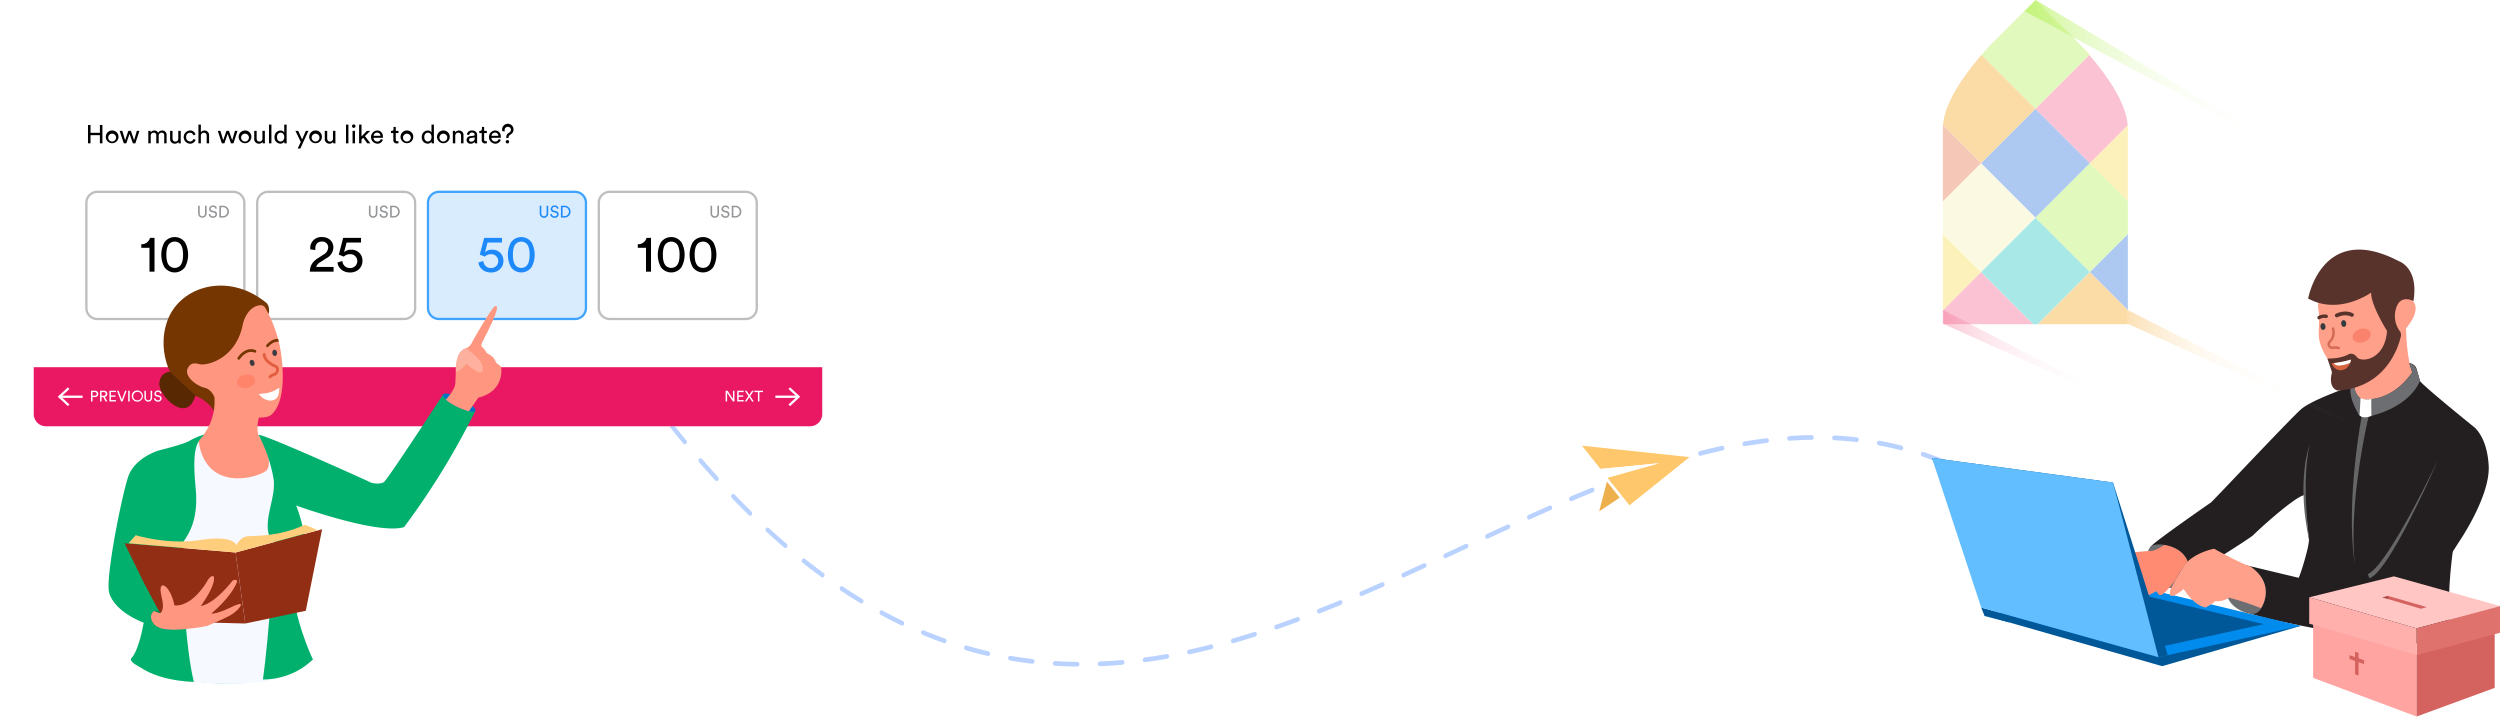 <svg xmlns="http://www.w3.org/2000/svg" width="1223.018" height="350.528" viewBox="0 0 1223.018 350.528" aria-hidden="true"><defs><linearGradient id="introduction-desktop_svg__b" y1=".5" x2="1" y2=".5" gradientUnits="objectBoundingBox"><stop offset="0" stop-color="#f1628b"/><stop offset=".15" stop-color="#f487a6" stop-opacity=".765"/><stop offset=".314" stop-color="#f7abc1" stop-opacity=".533"/><stop offset=".475" stop-color="#fac9d7" stop-opacity=".341"/><stop offset=".628" stop-color="#fce0e8" stop-opacity=".192"/><stop offset=".77" stop-color="#fdf1f4" stop-opacity=".086"/><stop offset=".898" stop-color="#fefbfc" stop-opacity=".024"/><stop offset="1" stop-color="#fff" stop-opacity="0"/></linearGradient><linearGradient id="introduction-desktop_svg__c" y1=".5" x2="1" y2=".5" gradientUnits="objectBoundingBox"><stop offset="0" stop-color="#f5a21a"/><stop offset=".053" stop-color="#f6ad36" stop-opacity=".875"/><stop offset=".149" stop-color="#f8c065" stop-opacity=".671"/><stop offset=".25" stop-color="#fad18e" stop-opacity=".49"/><stop offset=".353" stop-color="#fbdfb1" stop-opacity=".341"/><stop offset=".461" stop-color="#fceacd" stop-opacity=".216"/><stop offset=".574" stop-color="#fdf3e3" stop-opacity=".122"/><stop offset=".694" stop-color="#fefaf2" stop-opacity=".051"/><stop offset=".827" stop-color="#fefdfc" stop-opacity=".012"/><stop offset=".997" stop-color="#fff" stop-opacity="0"/></linearGradient><linearGradient id="introduction-desktop_svg__d" y1=".5" x2="1" y2=".5" gradientUnits="objectBoundingBox"><stop offset="0" stop-color="#b2f052"/><stop offset=".083" stop-color="#bbf167" stop-opacity=".875"/><stop offset=".273" stop-color="#cff595" stop-opacity=".612"/><stop offset=".454" stop-color="#e0f9ba" stop-opacity=".392"/><stop offset=".622" stop-color="#edfbd8" stop-opacity=".224"/><stop offset=".774" stop-color="#f7fded" stop-opacity=".102"/><stop offset=".905" stop-color="#fcfefa" stop-opacity=".027"/><stop offset="1" stop-color="#fff" stop-opacity="0"/></linearGradient><filter id="introduction-desktop_svg__a" x="0" y="22.094" width="418.748" height="202.943" filterUnits="userSpaceOnUse"><feOffset/><feGaussianBlur stdDeviation="5.5" result="blur"/><feFlood flood-opacity=".11"/><feComposite operator="in" in2="blur"/><feComposite in="SourceGraphic"/></filter></defs><g data-name="Group 4170"><g data-name="Group 3748"><g data-name="Group 3745"><path data-name="Path 7776" d="M289.4,206.348a1.126,1.126,0,0,1-.877-.418q-1.935-2.4-3.874-4.842a1.125,1.125,0,1,1,1.763-1.4q1.933,2.435,3.863,4.824a1.126,1.126,0,0,1-.875,1.834Z" transform="translate(-124.477 -392.304) translate(424.748 564.5) translate(-284.403 -199.262)" fill="#bad2ff"/></g><g data-name="Group 3746"><path data-name="Path 7777" d="M509.907,351.554H509.9c-3.695-.035-7.412-.166-11.05-.393a1.106,1.106,0,0,1-.944-1.216,1.079,1.079,0,0,1,1.051-1.091c3.608.225,7.3.356,10.958.39a1.167,1.167,0,0,1-.008,2.309Zm11.012-.18a1.078,1.078,0,0,1-1-1.112,1.1,1.1,0,0,1,.963-1.2c3.607-.149,7.29-.391,10.945-.72a1.061,1.061,0,0,1,1.074,1.062,1.116,1.116,0,0,1-.919,1.241c-3.683.33-7.394.575-11.029.724Zm-32.994-1.2c-.033,0-.067,0-.1-.006-3.677-.434-7.366-.972-10.964-1.6a1.141,1.141,0,0,1-.838-1.314,1.04,1.04,0,0,1,1.137-.97c3.567.623,7.224,1.158,10.869,1.587a1.125,1.125,0,0,1,.892,1.267A1.065,1.065,0,0,1,487.925,350.178Zm54.928-.757a1.062,1.062,0,0,1-.991-1.021,1.128,1.128,0,0,1,.875-1.28c3.566-.481,7.219-1.054,10.859-1.7a1.03,1.03,0,0,1,1.139.965,1.144,1.144,0,0,1-.836,1.317c-3.663.65-7.34,1.226-10.928,1.711A.812.812,0,0,1,542.853,349.42Zm-76.68-3.047a.844.844,0,0,1-.2-.022c-3.593-.839-7.218-1.794-10.775-2.839a1.178,1.178,0,0,1-.722-1.4,1,1,0,0,1,1.214-.836c3.525,1.036,7.118,1.982,10.679,2.813a1.161,1.161,0,0,1,.782,1.361A1.046,1.046,0,0,1,466.173,346.374Zm98.405-.8a1.051,1.051,0,0,1-.981-.941,1.154,1.154,0,0,1,.8-1.347c3.515-.764,7.127-1.617,10.735-2.535a1.011,1.011,0,0,1,1.19.88,1.165,1.165,0,0,1-.761,1.375c-3.627.922-7.259,1.78-10.795,2.548A.858.858,0,0,1,564.578,345.572Zm21.461-5.445a1.038,1.038,0,0,1-.969-.875,1.177,1.177,0,0,1,.727-1.4c3.475-1,7.042-2.085,10.6-3.222a.993.993,0,0,1,1.229.806,1.184,1.184,0,0,1-.7,1.42c-3.576,1.141-7.159,2.23-10.649,3.237A.938.938,0,0,1,586.04,340.128Zm-141.189-.014a.873.873,0,0,1-.294-.05c-3.5-1.243-7.027-2.6-10.482-4.045a1.213,1.213,0,0,1-.6-1.479.966.966,0,0,1,1.279-.693c3.425,1.428,6.921,2.778,10.39,4.008a1.2,1.2,0,0,1,.662,1.443A1.029,1.029,0,0,1,444.85,340.114Zm162.373-6.735a1.029,1.029,0,0,1-.956-.822,1.193,1.193,0,0,1,.669-1.439c3.438-1.195,6.963-2.463,10.474-3.772a.983.983,0,0,1,1.258.745,1.2,1.2,0,0,1-.644,1.454c-3.525,1.313-7.062,2.586-10.513,3.786A.9.9,0,0,1,607.223,333.379Zm-183.067-1.891a.9.9,0,0,1-.383-.088c-3.365-1.616-6.764-3.354-10.1-5.166a1.236,1.236,0,0,1-.479-1.535.945.945,0,0,1,1.328-.554c3.312,1.8,6.683,3.521,10.021,5.122a1.227,1.227,0,0,1,.539,1.51A1.009,1.009,0,0,1,424.156,331.488Zm204-5.889a1.02,1.02,0,0,1-.945-.782,1.2,1.2,0,0,1,.622-1.465c3.354-1.323,6.843-2.732,10.368-4.19a.967.967,0,0,1,1.276.7,1.209,1.209,0,0,1-.6,1.475c-3.534,1.46-7.032,2.875-10.4,4.2A.86.86,0,0,1,628.151,325.6ZM404.24,320.685a.9.9,0,0,1-.463-.132c-3.215-1.949-6.47-4.023-9.671-6.165a1.257,1.257,0,0,1-.365-1.577.929.929,0,0,1,1.365-.42c3.177,2.125,6.407,4.183,9.6,6.118a1.247,1.247,0,0,1,.421,1.559A.987.987,0,0,1,404.24,320.685Zm244.629-3.641a1.016,1.016,0,0,1-.936-.752,1.214,1.214,0,0,1,.588-1.485q5.15-2.215,10.288-4.49a.964.964,0,0,1,1.29.665,1.215,1.215,0,0,1-.576,1.49q-5.145,2.279-10.305,4.5A.87.87,0,0,1,648.869,317.044Zm-263.674-9.09a.9.9,0,0,1-.533-.179c-3.073-2.249-6.174-4.613-9.214-7.029a1.271,1.271,0,0,1-.258-1.606.917.917,0,0,1,1.388-.3c3.021,2.4,6.1,4.748,9.153,6.981a1.266,1.266,0,0,1,.31,1.593A.973.973,0,0,1,385.195,307.953Zm284.239-.006a1.009,1.009,0,0,1-.929-.733,1.215,1.215,0,0,1,.564-1.5q5.129-2.324,10.241-4.678a.958.958,0,0,1,1.3.644,1.22,1.22,0,0,1-.558,1.5q-5.12,2.355-10.25,4.683A.889.889,0,0,1,669.433,307.948Zm339.022-2.2a.919.919,0,0,1-.669-.3c-2.723-2.848-5.506-5.647-8.273-8.323a1.281,1.281,0,0,1-.125-1.625.908.908,0,0,1,1.407-.144c2.787,2.693,5.589,5.513,8.329,8.382a1.282,1.282,0,0,1,.071,1.63A.939.939,0,0,1,1008.455,305.749Zm-318.542-7.217a1.011,1.011,0,0,1-.927-.724,1.222,1.222,0,0,1,.554-1.5l10.23-4.759a.962.962,0,0,1,1.3.641,1.221,1.221,0,0,1-.554,1.5l-10.23,4.759A.9.9,0,0,1,689.913,298.533Zm-322.858-4.969a.908.908,0,0,1-.594-.226c-2.919-2.5-5.865-5.111-8.758-7.763a1.278,1.278,0,0,1-.162-1.621.91.91,0,0,1,1.4-.187c2.876,2.636,5.8,5.231,8.706,7.714a1.276,1.276,0,0,1,.208,1.615A.956.956,0,0,1,367.054,293.564Zm624.512-4.121a.909.909,0,0,1-.606-.238c-2.92-2.588-5.9-5.106-8.844-7.483a1.273,1.273,0,0,1-.248-1.607.917.917,0,0,1,1.391-.286c2.973,2.4,5.972,4.934,8.916,7.545a1.276,1.276,0,0,1,.184,1.617A.954.954,0,0,1,991.566,289.442Zm-281.186-.427a1.01,1.01,0,0,1-.926-.725,1.22,1.22,0,0,1,.554-1.5q5.133-2.381,10.257-4.731a.961.961,0,0,1,1.3.649,1.22,1.22,0,0,1-.561,1.5q-5.12,2.343-10.248,4.726A.9.9,0,0,1,710.38,289.015Zm20.5-9.386a1.013,1.013,0,0,1-.931-.735,1.218,1.218,0,0,1,.569-1.5q5.147-2.317,10.285-4.572a.968.968,0,0,1,1.288.671,1.215,1.215,0,0,1-.58,1.489q-5.129,2.246-10.269,4.564A.889.889,0,0,1,730.88,279.629Zm-381.07-1.865a.912.912,0,0,1-.644-.274c-2.778-2.713-5.576-5.532-8.32-8.377a1.285,1.285,0,0,1-.076-1.63.906.906,0,0,1,1.41-.088c2.729,2.828,5.513,5.633,8.276,8.332a1.283,1.283,0,0,1,.118,1.627A.945.945,0,0,1,349.81,277.765Zm623.7-2.861a.893.893,0,0,1-.529-.177c-3.107-2.254-6.277-4.424-9.424-6.452a1.254,1.254,0,0,1-.385-1.57.93.93,0,0,1,1.359-.446c3.175,2.046,6.377,4.238,9.511,6.513a1.263,1.263,0,0,1,.316,1.591A.974.974,0,0,1,973.514,274.9Zm-222.039-4.291a1.015,1.015,0,0,1-.937-.757,1.21,1.21,0,0,1,.593-1.48c3.54-1.5,7.032-2.947,10.377-4.3a.969.969,0,0,1,1.273.708,1.207,1.207,0,0,1-.611,1.471c-3.337,1.352-6.819,2.8-10.351,4.292A.887.887,0,0,1,751.475,270.612Zm202.818-8.083a.881.881,0,0,1-.437-.117c-3.288-1.855-6.641-3.614-9.97-5.228a1.222,1.222,0,0,1-.534-1.51.952.952,0,0,1,1.306-.618c3.364,1.63,6.752,3.407,10.073,5.281a1.242,1.242,0,0,1,.46,1.544A1,1,0,0,1,954.293,262.53Zm-182.033-.322a1.023,1.023,0,0,1-.949-.791,1.2,1.2,0,0,1,.634-1.459c3.551-1.36,7.084-2.67,10.5-3.892a.982.982,0,0,1,1.25.761,1.2,1.2,0,0,1-.658,1.444c-3.406,1.219-6.927,2.523-10.465,3.878A.887.887,0,0,1,772.259,262.208Zm-438.835-1.421a.926.926,0,0,1-.687-.317c-2.626-2.875-5.286-5.866-7.907-8.89a1.286,1.286,0,0,1,0-1.632.905.905,0,0,1,1.412,0c2.609,3.01,5.257,5.988,7.87,8.849a1.284,1.284,0,0,1,.038,1.631A.938.938,0,0,1,333.425,260.787ZM793.3,254.7a1.032,1.032,0,0,1-.961-.838,1.188,1.188,0,0,1,.688-1.427c3.588-1.178,7.171-2.3,10.652-3.324a1,1,0,0,1,1.216.832,1.181,1.181,0,0,1-.721,1.405c-3.463,1.023-7.03,2.135-10.6,3.308A.879.879,0,0,1,793.3,254.7ZM934,252.7a.874.874,0,0,1-.332-.066c-3.432-1.395-6.941-2.685-10.428-3.834a1.19,1.19,0,0,1-.687-1.428.984.984,0,0,1,1.236-.793c3.525,1.163,7.073,2.467,10.543,3.877a1.209,1.209,0,0,1,.611,1.473A1.021,1.021,0,0,1,934,252.7Zm-119.377-4.283a1.044,1.044,0,0,1-.974-.9,1.166,1.166,0,0,1,.757-1.377c3.646-.941,7.284-1.806,10.812-2.571a1.012,1.012,0,0,1,1.166.92,1.153,1.153,0,0,1-.8,1.347c-3.506.762-7.122,1.622-10.746,2.556A.836.836,0,0,1,814.626,248.421Zm98.224-2.691a.878.878,0,0,1-.217-.028c-3.538-.9-7.156-1.7-10.753-2.357a1.143,1.143,0,0,1-.829-1.321,1.022,1.022,0,0,1,1.144-.958c3.635.667,7.292,1.469,10.869,2.382a1.166,1.166,0,0,1,.76,1.376A1.043,1.043,0,0,1,912.849,245.73Zm-76.593-1.987a1.058,1.058,0,0,1-.987-.985,1.141,1.141,0,0,1,.84-1.312c3.675-.632,7.361-1.176,10.954-1.617a1.042,1.042,0,0,1,1.1,1.026,1.125,1.125,0,0,1-.888,1.27c-3.566.438-7.224.978-10.871,1.6A.913.913,0,0,1,836.256,243.743Zm-518.413-.92a.931.931,0,0,1-.722-.358c-2.5-3.019-5.027-6.155-7.524-9.318a1.285,1.285,0,0,1,.065-1.631.907.907,0,0,1,1.411.076c2.487,3.149,5.007,6.272,7.492,9.28a1.285,1.285,0,0,1-.033,1.632A.929.929,0,0,1,317.843,242.823Zm573.288-1.088a.943.943,0,0,1-.1-.006c-3.582-.412-7.256-.713-10.918-.9a1.1,1.1,0,0,1-.955-1.2,1.076,1.076,0,0,1,1.041-1.1c3.7.186,7.411.49,11.029.906a1.122,1.122,0,0,1,.9,1.262A1.068,1.068,0,0,1,891.13,241.735Zm-32.98-.66a1.073,1.073,0,0,1-1-1.085,1.109,1.109,0,0,1,.937-1.221c3.694-.255,7.411-.406,11.048-.45h.011a1.167,1.167,0,0,1,.01,2.309c-3.606.043-7.289.194-10.951.446ZM303.006,224.036a.946.946,0,0,1-.753-.395c-2.382-3.151-4.8-6.406-7.172-9.679a1.281,1.281,0,0,1,.123-1.626.909.909,0,0,1,1.407.142c2.367,3.259,4.773,6.5,7.146,9.642a1.285,1.285,0,0,1-.095,1.63A.92.92,0,0,1,303.006,224.036Z" transform="translate(-124.477 -392.304) translate(424.748 564.5) translate(11.756 14.412) translate(-294.847 -212.066)" fill="#bad2ff"/></g><g data-name="Group 3747"><path data-name="Path 7778" d="M1022.019,305.551a1.124,1.124,0,0,1-.8-.333q-2.19-2.21-4.383-4.346a1.125,1.125,0,1,1,1.571-1.611q2.2,2.148,4.41,4.371a1.127,1.127,0,0,1-.8,1.919Z" transform="translate(-124.477 -392.304) translate(424.748 564.5) translate(733.37 114.921) translate(-1016.497 -298.941)" fill="#bad2ff"/></g><g data-name="Group 3924"><path data-name="Path 7897" d="M0,8.232l11.7,8.639,27-10.159-22.617,13.4,13.91,10.271L52.246,0Z" fill="#ffc76b" transform="translate(-124.477 -392.304) translate(424.748 564.5) matrix(0.966, 0.259, -0.259, 0.966, 475.767, 37.891)"/><path data-name="Path 7898" d="M.115,15.087,8.06,6,0,0Z" transform="translate(-124.477 -392.304) translate(424.748 564.5) matrix(0.966, 0.259, -0.259, 0.966, 475.767, 37.891) translate(16.335 22.018)" fill="#edb04c"/><path data-name="Path 7899" d="M0,10.159l2.18,1.609,2.2,1.627L27,0Z" transform="translate(-124.477 -392.304) translate(424.748 564.5) matrix(0.966, 0.259, -0.259, 0.966, 475.767, 37.891) translate(11.7 6.712)" fill="#fff"/></g></g><g data-name="Group 3860"><g data-name="Group 3788"><g data-name="Group 3787"><g transform="translate(-124.477 -392.304) translate(140.977 430.897) matrix(1, 0, 0, 1, -16.5, -38.59)" filter="url(#introduction-desktop_svg__a)" data-name="Group 3786"><rect data-name="Rectangle 1874" width="385.747" height="169.942" rx="6.357" transform="translate(16.5 38.59)" fill="#fff"/></g></g></g><g data-name="Group 3789" transform="translate(-124.477 -392.304) translate(140.977 430.897) translate(192.311 54.698)"><rect data-name="Rectangle 1875" width="77.275" height="62.197" rx="4.755" transform="translate(0.563 0.562)" fill="#d8ecfe"/><path data-name="Path 7804" d="M275.636,190.936h-66.57a5.922,5.922,0,0,1-5.915-5.915V133.529a5.922,5.922,0,0,1,5.915-5.915h66.57a5.921,5.921,0,0,1,5.915,5.915v51.492A5.921,5.921,0,0,1,275.636,190.936Zm-66.57-62.2a4.8,4.8,0,0,0-4.79,4.79v51.492a4.8,4.8,0,0,0,4.79,4.79h66.57a4.8,4.8,0,0,0,4.79-4.79V133.529a4.8,4.8,0,0,0-4.79-4.79Z" transform="translate(-203.15 -127.614)" fill="#40a4fe"/></g><g data-name="Group 3790"><path data-name="Rectangle 1876" d="M0,0H385.747a0,0,0,0,1,0,0V22.9a6,6,0,0,1-6,6H6a6,6,0,0,1-6-6V0A0,0,0,0,1,0,0Z" fill="#ea1763" transform="translate(-124.477 -392.304) translate(140.977 430.897) translate(0 141.043)"/></g><g data-name="Group 3794"><g data-name="Group 3791"><path data-name="Path 7805" d="M127.17,190.936H60.6a5.921,5.921,0,0,1-5.914-5.915V133.529a5.921,5.921,0,0,1,5.914-5.915h66.57a5.921,5.921,0,0,1,5.915,5.915v51.492A5.921,5.921,0,0,1,127.17,190.936ZM60.6,128.74a4.794,4.794,0,0,0-4.788,4.79v51.492a4.794,4.794,0,0,0,4.788,4.79h66.57a4.8,4.8,0,0,0,4.79-4.79V133.529a4.8,4.8,0,0,0-4.79-4.79Z" transform="translate(-124.477 -392.304) translate(140.977 430.897) translate(25.196 54.698) translate(-54.686 -127.614)" fill="#bcbec0"/></g><g data-name="Group 3792" fill="#939598"><path data-name="Path 7806" d="M103.744,137.951v-3.81h.791v3.785a1.288,1.288,0,1,0,2.57,0v-3.785h.8v3.81a2.08,2.08,0,1,1-4.16,0Z" transform="translate(-124.477 -392.304) translate(140.977 430.897) translate(25.196 54.698) translate(55.221 7.224) translate(-103.744 -134.018)"/><path data-name="Path 7807" d="M111.688,135.722a1.173,1.173,0,0,0-1.224-.987,1.023,1.023,0,0,0-1.118.962.838.838,0,0,0,.743.84l.864.188a1.668,1.668,0,0,1,1.5,1.623,1.825,1.825,0,0,1-2,1.714,2.007,2.007,0,0,1-2.162-1.722l.767-.244a1.316,1.316,0,0,0,1.388,1.24c.8,0,1.191-.416,1.191-.923a.943.943,0,0,0-.864-.9l-.825-.179a1.6,1.6,0,0,1-1.412-1.583,1.844,1.844,0,0,1,1.91-1.722,1.822,1.822,0,0,1,1.957,1.436Z" transform="translate(-124.477 -392.304) translate(140.977 430.897) translate(25.196 54.698) translate(55.221 7.224) translate(-103.172 -134.032)"/><path data-name="Path 7808" d="M112.967,139.926v-5.785h2.024a2.9,2.9,0,0,1-.017,5.785Zm1.983-.71a2.2,2.2,0,0,0,.016-4.365h-1.2v4.365Z" transform="translate(-124.477 -392.304) translate(140.977 430.897) translate(25.196 54.698) translate(55.221 7.224) translate(-102.585 -134.018)"/></g><g data-name="Group 3793"><path data-name="Path 7809" d="M83.059,164.651V152.979H79.05v-1.763a4.131,4.131,0,0,0,4.265-3.116h2.2v16.55Z" transform="translate(-124.477 -392.304) translate(140.977 430.897) translate(25.196 54.698) translate(27.425 22.678) translate(-79.05 -147.718)"/><path data-name="Path 7810" d="M89.222,150.417a6.19,6.19,0,0,1,10.164,0,12.9,12.9,0,0,1,0,12,6.19,6.19,0,0,1-10.164,0,12.9,12.9,0,0,1,0-12Zm2.452,11.365a3.765,3.765,0,0,0,5.261,0c1-1.048,1.457-2.835,1.457-5.364s-.46-4.317-1.457-5.364a3.762,3.762,0,0,0-5.261,0c-1,1.047-1.455,2.835-1.455,5.364S90.678,160.735,91.674,161.783Z" transform="translate(-124.477 -392.304) translate(140.977 430.897) translate(25.196 54.698) translate(27.425 22.678) translate(-77.958 -147.761)"/></g></g><g data-name="Group 3798"><g data-name="Group 3795"><path data-name="Path 7811" d="M201.4,190.936H134.833a5.921,5.921,0,0,1-5.915-5.915V133.529a5.921,5.921,0,0,1,5.915-5.915H201.4a5.922,5.922,0,0,1,5.916,5.915v51.492A5.922,5.922,0,0,1,201.4,190.936Zm-66.569-62.2a4.8,4.8,0,0,0-4.79,4.79v51.492a4.8,4.8,0,0,0,4.79,4.79H201.4a4.8,4.8,0,0,0,4.791-4.79V133.529a4.8,4.8,0,0,0-4.791-4.79Z" transform="translate(-124.477 -392.304) translate(140.977 430.897) translate(108.754 54.698) translate(-128.918 -127.614)" fill="#bcbec0"/></g><g data-name="Group 3796" fill="#939598"><path data-name="Path 7812" d="M177.976,137.951v-3.81h.791v3.785a1.288,1.288,0,1,0,2.57,0v-3.785h.8v3.81a2.081,2.081,0,1,1-4.161,0Z" transform="translate(-124.477 -392.304) translate(140.977 430.897) translate(108.754 54.698) translate(55.221 7.224) translate(-177.976 -134.018)"/><path data-name="Path 7813" d="M185.921,135.722a1.174,1.174,0,0,0-1.224-.987,1.024,1.024,0,0,0-1.119.962.838.838,0,0,0,.743.84l.864.188a1.669,1.669,0,0,1,1.5,1.623,1.825,1.825,0,0,1-2,1.714,2.009,2.009,0,0,1-2.162-1.722l.768-.244a1.315,1.315,0,0,0,1.387,1.24c.8,0,1.191-.416,1.191-.923a.943.943,0,0,0-.864-.9l-.824-.179a1.6,1.6,0,0,1-1.412-1.583,1.843,1.843,0,0,1,1.909-1.722,1.822,1.822,0,0,1,1.957,1.436Z" transform="translate(-124.477 -392.304) translate(140.977 430.897) translate(108.754 54.698) translate(55.221 7.224) translate(-177.404 -134.032)"/><path data-name="Path 7814" d="M187.2,139.926v-5.785h2.023a2.9,2.9,0,0,1-.016,5.785Zm1.982-.71a2.2,2.2,0,0,0,.017-4.365H188v4.365Z" transform="translate(-124.477 -392.304) translate(140.977 430.897) translate(108.754 54.698) translate(55.221 7.224) translate(-176.817 -134.018)"/></g><g data-name="Group 3797"><path data-name="Path 7815" d="M152.522,153.789a6.193,6.193,0,0,1-.025-.664,5.345,5.345,0,0,1,5.722-5.364c3.549,0,5.592,2.324,5.592,5.082a6.026,6.026,0,0,1-3.116,5.108l-3.27,2.095a4.061,4.061,0,0,0-2.017,2.323h8.505v2.324h-11.6c.052-2.707,1.124-4.776,3.934-6.589l2.759-1.787a4.138,4.138,0,0,0,2.273-3.448,2.858,2.858,0,0,0-3.116-2.912c-2.171,0-3.192,1.507-3.192,3.4,0,.23.025.485.051.741Z" transform="translate(-124.477 -392.304) translate(140.977 430.897) translate(108.754 54.698) translate(26.338 22.678) translate(-152.317 -147.761)"/><path data-name="Path 7816" d="M166.722,159.441a3.576,3.576,0,0,0,3.73,3.423,3.389,3.389,0,1,0-.027-6.768,4.239,4.239,0,0,0-3.013,1.2c-.868-.332-1.609-.664-2.452-.971l2.145-8.224h8.735v2.3h-7.075l-1.226,4.751a4.638,4.638,0,0,1,3.371-1.227,5.247,5.247,0,0,1,5.618,5.492c0,3.116-2.4,5.644-6.077,5.644-3.525,0-5.9-2.3-6.131-4.9Z" transform="translate(-124.477 -392.304) translate(140.977 430.897) translate(108.754 54.698) translate(26.338 22.678) translate(-150.809 -147.718)"/></g></g><g data-name="Group 3799" fill="#1e89fa"><path data-name="Path 7817" d="M252.208,137.951v-3.81H253v3.785a1.288,1.288,0,1,0,2.57,0v-3.785h.8v3.81a2.081,2.081,0,1,1-4.161,0Z" transform="translate(-124.477 -392.304) translate(140.977 430.897) translate(247.532 61.922) translate(-252.208 -134.018)"/><path data-name="Path 7818" d="M260.153,135.722a1.173,1.173,0,0,0-1.224-.987,1.023,1.023,0,0,0-1.118.962.837.837,0,0,0,.743.84l.864.188a1.668,1.668,0,0,1,1.5,1.623,1.825,1.825,0,0,1-2,1.714,2.007,2.007,0,0,1-2.162-1.722l.767-.244a1.315,1.315,0,0,0,1.387,1.24c.8,0,1.191-.416,1.191-.923a.942.942,0,0,0-.864-.9l-.824-.179A1.6,1.6,0,0,1,257,135.754a1.844,1.844,0,0,1,1.909-1.722,1.823,1.823,0,0,1,1.959,1.436Z" transform="translate(-124.477 -392.304) translate(140.977 430.897) translate(247.532 61.922) translate(-251.636 -134.032)"/><path data-name="Path 7819" d="M261.432,139.926v-5.785h2.023a2.9,2.9,0,0,1-.016,5.785Zm1.982-.71a2.2,2.2,0,0,0,.017-4.365h-1.2v4.365Z" transform="translate(-124.477 -392.304) translate(140.977 430.897) translate(247.532 61.922) translate(-251.049 -134.018)"/></g><g data-name="Group 3800" fill="#1e89fa"><path data-name="Path 7820" d="M227.987,159.441a3.572,3.572,0,0,0,3.728,3.423,3.389,3.389,0,1,0-.025-6.768,4.242,4.242,0,0,0-3.014,1.2c-.868-.332-1.609-.664-2.452-.971l2.147-8.224H237.1v2.3H230.03l-1.227,4.751a4.64,4.64,0,0,1,3.371-1.227,5.249,5.249,0,0,1,5.62,5.492c0,3.116-2.4,5.644-6.079,5.644-3.524,0-5.9-2.3-6.129-4.9Z" transform="translate(-124.477 -392.304) translate(140.977 430.897) translate(217.565 77.376) translate(-225.586 -147.718)"/><path data-name="Path 7821" d="M239.843,150.417a6.19,6.19,0,0,1,10.164,0,12.908,12.908,0,0,1,0,12,6.19,6.19,0,0,1-10.164,0,12.891,12.891,0,0,1,0-12Zm2.45,11.365a3.765,3.765,0,0,0,5.261,0c1-1.048,1.457-2.835,1.457-5.364s-.46-4.317-1.457-5.364a3.762,3.762,0,0,0-5.261,0c-1,1.047-1.455,2.835-1.455,5.364S241.3,160.735,242.294,161.783Z" transform="translate(-124.477 -392.304) translate(140.977 430.897) translate(217.565 77.376) translate(-223.981 -147.761)"/></g><g data-name="Group 3804"><g data-name="Group 3801"><path data-name="Path 7822" d="M349.867,190.936H283.3a5.921,5.921,0,0,1-5.915-5.915V133.529a5.921,5.921,0,0,1,5.915-5.915h66.569a5.922,5.922,0,0,1,5.916,5.915v51.492A5.922,5.922,0,0,1,349.867,190.936ZM283.3,128.74a4.8,4.8,0,0,0-4.79,4.79v51.492a4.8,4.8,0,0,0,4.79,4.79h66.569a4.8,4.8,0,0,0,4.791-4.79V133.529a4.8,4.8,0,0,0-4.791-4.79Z" transform="translate(-124.477 -392.304) translate(140.977 430.897) translate(275.869 54.698) translate(-277.383 -127.614)" fill="#bcbec0"/></g><g data-name="Group 3802" fill="#939598"><path data-name="Path 7823" d="M326.441,137.951v-3.81h.791v3.785a1.288,1.288,0,1,0,2.57,0v-3.785h.8v3.81a2.081,2.081,0,1,1-4.161,0Z" transform="translate(-124.477 -392.304) translate(140.977 430.897) translate(275.869 54.698) translate(55.221 7.224) translate(-326.441 -134.018)"/><path data-name="Path 7824" d="M334.385,135.722a1.173,1.173,0,0,0-1.224-.987,1.023,1.023,0,0,0-1.118.962.838.838,0,0,0,.743.84l.864.188a1.668,1.668,0,0,1,1.5,1.623,1.825,1.825,0,0,1-2,1.714,2.007,2.007,0,0,1-2.162-1.722l.767-.244a1.316,1.316,0,0,0,1.388,1.24c.8,0,1.191-.416,1.191-.923a.943.943,0,0,0-.864-.9l-.825-.179a1.6,1.6,0,0,1-1.412-1.583,1.844,1.844,0,0,1,1.91-1.722,1.822,1.822,0,0,1,1.957,1.436Z" transform="translate(-124.477 -392.304) translate(140.977 430.897) translate(275.869 54.698) translate(55.221 7.224) translate(-325.869 -134.032)"/><path data-name="Path 7825" d="M335.665,139.926v-5.785h2.023a2.9,2.9,0,0,1-.016,5.785Zm1.982-.71a2.2,2.2,0,0,0,.016-4.365h-1.2v4.365Z" transform="translate(-124.477 -392.304) translate(140.977 430.897) translate(275.869 54.698) translate(55.221 7.224) translate(-325.282 -134.018)"/></g><g data-name="Group 3803"><path data-name="Path 7826" d="M298.846,164.651V152.979h-4.009v-1.763A4.131,4.131,0,0,0,299.1,148.1h2.2v16.55Z" transform="translate(-124.477 -392.304) translate(140.977 430.897) translate(275.869 54.698) translate(19.647 22.678) translate(-294.837 -147.718)"/><path data-name="Path 7827" d="M305.009,150.417a6.19,6.19,0,0,1,10.164,0,12.9,12.9,0,0,1,0,12,6.19,6.19,0,0,1-10.164,0,12.891,12.891,0,0,1,0-12Zm2.452,11.365a3.765,3.765,0,0,0,5.261,0c1-1.048,1.455-2.835,1.455-5.364s-.459-4.317-1.455-5.364a3.762,3.762,0,0,0-5.261,0c-1,1.047-1.455,2.835-1.455,5.364S306.465,160.735,307.461,161.783Z" transform="translate(-124.477 -392.304) translate(140.977 430.897) translate(275.869 54.698) translate(19.647 22.678) translate(-293.745 -147.761)"/><path data-name="Path 7828" d="M318.829,150.417a6.19,6.19,0,0,1,10.164,0,12.9,12.9,0,0,1,0,12,6.19,6.19,0,0,1-10.164,0,12.9,12.9,0,0,1,0-12Zm2.452,11.365a3.765,3.765,0,0,0,5.261,0c1-1.048,1.457-2.835,1.457-5.364s-.461-4.317-1.457-5.364a3.762,3.762,0,0,0-5.261,0c-1,1.047-1.455,2.835-1.455,5.364S320.285,160.735,321.281,161.783Z" transform="translate(-124.477 -392.304) translate(140.977 430.897) translate(275.869 54.698) translate(19.647 22.678) translate(-292.009 -147.761)"/></g></g><g data-name="Group 3833"><g data-name="Group 3805"><path data-name="Path 7829" d="M61.707,108.022v-3.988H57.124v3.988h-1.24V99.046h1.24v3.836h4.582V99.046h1.24v8.976Z" transform="translate(-124.477 -392.304) translate(140.977 430.897) translate(26.545 22.263) translate(0 0.278) translate(-55.884 -99.046)"/></g><g data-name="Group 3806"><path data-name="Path 7830" d="M69.844,104.669a3.116,3.116,0,1,1-3.113-3.228A3.074,3.074,0,0,1,69.844,104.669Zm-1.215,0a1.917,1.917,0,1,0-1.9,2.178A1.943,1.943,0,0,0,68.63,104.669Z" transform="translate(-124.477 -392.304) translate(140.977 430.897) translate(26.545 22.263) translate(8.703 2.974) translate(-63.616 -101.441)"/></g><g data-name="Group 3807"><path data-name="Path 7831" d="M75.133,101.61l1.583,4.582,1.342-4.582H79.31l-1.974,6.09H76.108l-1.621-4.633L72.905,107.7H71.651l-2-6.09h1.3l1.367,4.582L73.9,101.61Z" transform="translate(-124.477 -392.304) translate(140.977 430.897) translate(26.545 22.263) translate(15.496 3.164) translate(-69.651 -101.61)"/></g><g data-name="Group 3808"><path data-name="Path 7832" d="M82.1,107.719v-6.09h1.14v.81a2.1,2.1,0,0,1,1.848-.987,1.9,1.9,0,0,1,1.822,1.152,2.186,2.186,0,0,1,2.037-1.152,2.088,2.088,0,0,1,2.1,2.317v3.95H89.878V103.9a1.227,1.227,0,0,0-1.292-1.394,1.42,1.42,0,0,0-1.4,1.532v3.684h-1.19V103.9A1.225,1.225,0,0,0,84.7,102.5a1.413,1.413,0,0,0-1.418,1.544v3.672Z" transform="translate(-124.477 -392.304) translate(140.977 430.897) translate(26.545 22.263) translate(29.514 2.987) translate(-82.104 -101.453)"/></g><g data-name="Group 3809"><path data-name="Path 7833" d="M93.846,107.889a2.251,2.251,0,0,1-2.278-2.443V101.61h1.19v3.658c0,.836.379,1.57,1.38,1.57a1.376,1.376,0,0,0,1.443-1.557V101.61h1.19v4.963a10.427,10.427,0,0,0,.063,1.127H95.695a5.314,5.314,0,0,1-.051-.735A1.984,1.984,0,0,1,93.846,107.889Z" transform="translate(-124.477 -392.304) translate(140.977 430.897) translate(26.545 22.263) translate(40.167 3.164) translate(-91.568 -101.61)"/></g><g data-name="Group 3810"><path data-name="Path 7834" d="M98.695,104.669a1.915,1.915,0,0,0,1.861,2.14,1.654,1.654,0,0,0,1.7-1.253l1.051.455a2.8,2.8,0,0,1-2.748,1.9,3.239,3.239,0,0,1-.012-6.469,2.646,2.646,0,0,1,2.708,1.937l-1.075.456a1.6,1.6,0,0,0-1.633-1.291A1.894,1.894,0,0,0,98.695,104.669Z" transform="translate(-124.477 -392.304) translate(140.977 430.897) translate(26.545 22.263) translate(46.82 2.974) translate(-97.479 -101.441)"/></g><g data-name="Group 3811"><path data-name="Path 7835" d="M105.076,108.043h-1.189V98.877h1.189v3.785a2.245,2.245,0,0,1,4.026,1.518v3.862h-1.191v-3.658c0-.849-.353-1.532-1.417-1.532-.911,0-1.392.709-1.418,1.607Z" transform="translate(-124.477 -392.304) translate(140.977 430.897) translate(26.545 22.263) translate(54.033 0.088) translate(-103.887 -98.877)"/></g><g data-name="Group 3812"><path data-name="Path 7836" d="M117.763,101.61l1.583,4.582,1.342-4.582h1.253l-1.975,6.09h-1.227l-1.621-4.633-1.581,4.633h-1.254l-2-6.09h1.3l1.366,4.582,1.583-4.582Z" transform="translate(-124.477 -392.304) translate(140.977 430.897) translate(26.545 22.263) translate(63.482 3.164) translate(-112.281 -101.61)"/></g><g data-name="Group 3813"><path data-name="Path 7837" d="M127.591,104.669a3.116,3.116,0,1,1-3.115-3.228A3.074,3.074,0,0,1,127.591,104.669Zm-1.216,0a1.917,1.917,0,1,0-1.9,2.178A1.943,1.943,0,0,0,126.375,104.669Z" transform="translate(-124.477 -392.304) translate(140.977 430.897) translate(26.545 22.263) translate(73.705 2.974) translate(-121.363 -101.441)"/></g><g data-name="Group 3814"><path data-name="Path 7838" d="M130.407,107.889a2.251,2.251,0,0,1-2.278-2.443V101.61h1.19v3.658c0,.836.379,1.57,1.38,1.57a1.376,1.376,0,0,0,1.443-1.557V101.61h1.19v4.963a10.427,10.427,0,0,0,.063,1.127h-1.139a5.317,5.317,0,0,1-.051-.735A1.984,1.984,0,0,1,130.407,107.889Z" transform="translate(-124.477 -392.304) translate(140.977 430.897) translate(26.545 22.263) translate(81.321 3.164) translate(-128.129 -101.61)"/></g><g data-name="Group 3815"><path data-name="Path 7839" d="M134.547,108.043V98.877h1.19v9.166Z" transform="translate(-124.477 -392.304) translate(140.977 430.897) translate(26.545 22.263) translate(88.545 0.088) translate(-134.547 -98.877)"/></g><g data-name="Group 3816"><path data-name="Path 7840" d="M141.724,107.119a2.039,2.039,0,0,1-1.887,1.088,2.939,2.939,0,0,1-2.886-3.228,2.993,2.993,0,0,1,2.886-3.19,1.872,1.872,0,0,1,1.861,1.025V98.877h1.177v8.039a9.363,9.363,0,0,0,.064,1.127h-1.153a5.182,5.182,0,0,1-.063-.823Zm-1.772.037c1.087,0,1.759-.949,1.759-2.2s-.658-2.114-1.747-2.114-1.8.887-1.8,2.14S138.812,107.156,139.952,107.156Z" transform="translate(-124.477 -392.304) translate(140.977 430.897) translate(26.545 22.263) translate(91.251 0.088) translate(-136.951 -98.877)"/></g><g data-name="Group 3817"><path data-name="Path 7841" d="M147.134,110.244l1.518-3.216-2.62-5.418H147.4l1.9,4.2,1.822-4.2H152.4l-3.962,8.634Z" transform="translate(-124.477 -392.304) translate(140.977 430.897) translate(26.545 22.263) translate(101.473 3.164) translate(-146.032 -101.61)"/></g><g data-name="Group 3818"><path data-name="Path 7842" d="M158.251,104.669a3.116,3.116,0,1,1-3.113-3.228A3.074,3.074,0,0,1,158.251,104.669Zm-1.215,0a1.917,1.917,0,1,0-1.9,2.178A1.943,1.943,0,0,0,157.037,104.669Z" transform="translate(-124.477 -392.304) translate(140.977 430.897) translate(26.545 22.263) translate(108.216 2.974) translate(-152.023 -101.441)"/></g><g data-name="Group 3819"><path data-name="Path 7843" d="M161.067,107.889a2.251,2.251,0,0,1-2.278-2.443V101.61h1.19v3.658c0,.836.38,1.57,1.38,1.57a1.376,1.376,0,0,0,1.443-1.557V101.61h1.19v4.963a10.431,10.431,0,0,0,.063,1.127h-1.138a5.292,5.292,0,0,1-.052-.735A1.984,1.984,0,0,1,161.067,107.889Z" transform="translate(-124.477 -392.304) translate(140.977 430.897) translate(26.545 22.263) translate(115.832 3.164) translate(-158.789 -101.61)"/></g><g data-name="Group 3820"><path data-name="Path 7844" d="M168.017,108.043V98.877h1.189v9.166Z" transform="translate(-124.477 -392.304) translate(140.977 430.897) translate(26.545 22.263) translate(126.219 0.088) translate(-168.017 -98.877)"/></g><g data-name="Group 3821"><path data-name="Path 7845" d="M171.484,98.8a.854.854,0,1,1-.849.86A.853.853,0,0,1,171.484,98.8Zm-.583,9.254v-6.09h1.177v6.09Z" transform="translate(-124.477 -392.304) translate(140.977 430.897) translate(26.545 22.263) translate(129.166) translate(-170.635 -98.799)"/></g><g data-name="Group 3822"><path data-name="Path 7846" d="M176.575,104.523l2.645,3.52h-1.494l-1.987-2.685-.849.849v1.836h-1.176V98.877h1.176v5.773l2.634-2.7h1.646Z" transform="translate(-124.477 -392.304) translate(140.977 430.897) translate(26.545 22.263) translate(132.633 0.088) translate(-173.715 -98.877)"/></g><g data-name="Group 3823"><path data-name="Path 7847" d="M184.693,105.986a2.759,2.759,0,0,1-2.734,1.924,3.246,3.246,0,0,1-.152-6.469c1.873,0,2.924,1.292,2.924,3.19a2.739,2.739,0,0,1-.025.38h-4.584a1.809,1.809,0,0,0,1.836,1.848,1.659,1.659,0,0,0,1.709-1.228Zm-1.2-1.937a1.534,1.534,0,0,0-1.672-1.557,1.638,1.638,0,0,0-1.658,1.557Z" transform="translate(-124.477 -392.304) translate(140.977 430.897) translate(26.545 22.263) translate(138.465 2.974) translate(-178.896 -101.441)"/></g><g data-name="Group 3824"><path data-name="Path 7848" d="M189.915,101.825h1.317V102.9h-1.317v3.164c0,.558.229.836.849.836a2.45,2.45,0,0,0,.468-.051v1.013a2.632,2.632,0,0,1-.809.114,1.58,1.58,0,0,1-1.7-1.735V102.9h-1.165v-1.076h.329a.852.852,0,0,0,.938-.937V99.9h1.087Z" transform="translate(-124.477 -392.304) translate(140.977 430.897) translate(26.545 22.263) translate(148.219 1.24) translate(-187.561 -99.901)"/></g><g data-name="Group 3825"><path data-name="Path 7849" d="M197.947,104.669a3.116,3.116,0,1,1-3.113-3.228A3.074,3.074,0,0,1,197.947,104.669Zm-1.215,0a1.917,1.917,0,1,0-1.9,2.178A1.943,1.943,0,0,0,196.733,104.669Z" transform="translate(-124.477 -392.304) translate(140.977 430.897) translate(26.545 22.263) translate(152.899 2.974) translate(-191.719 -101.441)"/></g><g data-name="Group 3826"><path data-name="Path 7850" d="M205.73,107.119a2.039,2.039,0,0,1-1.887,1.088,2.938,2.938,0,0,1-2.885-3.228,2.992,2.992,0,0,1,2.885-3.19,1.873,1.873,0,0,1,1.862,1.025V98.877h1.177v8.039a9.743,9.743,0,0,0,.063,1.127h-1.153a5.18,5.18,0,0,1-.063-.823Zm-1.772.037c1.088,0,1.759-.949,1.759-2.2s-.658-2.114-1.747-2.114-1.8.887-1.8,2.14S202.819,107.156,203.958,107.156Z" transform="translate(-124.477 -392.304) translate(140.977 430.897) translate(26.545 22.263) translate(163.299 0.088) translate(-200.958 -98.877)"/></g><g data-name="Group 3827"><path data-name="Path 7851" d="M213.8,104.669a3.117,3.117,0,1,1-3.115-3.228A3.075,3.075,0,0,1,213.8,104.669Zm-1.216,0a1.917,1.917,0,1,0-1.9,2.178A1.943,1.943,0,0,0,212.58,104.669Z" transform="translate(-124.477 -392.304) translate(140.977 430.897) translate(26.545 22.263) translate(170.737 2.974) translate(-207.566 -101.441)"/></g><g data-name="Group 3828"><path data-name="Path 7852" d="M215.635,107.719h-1.19v-6.09h1.164v.873a2.085,2.085,0,0,1,1.874-1.05,2.137,2.137,0,0,1,2.177,2.4v3.862h-1.19v-3.658c0-.849-.353-1.532-1.417-1.532-.937,0-1.418.746-1.418,1.67Z" transform="translate(-124.477 -392.304) translate(140.977 430.897) translate(26.545 22.263) translate(178.48 2.987) translate(-214.445 -101.453)"/></g><g data-name="Group 3829"><path data-name="Path 7853" d="M222.271,104.239l1.646-.241c.368-.051.468-.24.468-.455,0-.6-.392-1.09-1.316-1.09a1.293,1.293,0,0,0-1.38,1.228l-1.139-.266a2.348,2.348,0,0,1,2.493-1.975c1.824,0,2.532,1.039,2.532,2.229v3.05a5.649,5.649,0,0,0,.077,1h-1.164a4.384,4.384,0,0,1-.064-.823,2.22,2.22,0,0,1-1.962,1.012,1.841,1.841,0,1,1-.19-3.671Zm2.114.873v-.278l-1.86.278a.911.911,0,0,0-.887.912.924.924,0,0,0,.987.886A1.6,1.6,0,0,0,224.385,105.113Z" transform="translate(-124.477 -392.304) translate(140.977 430.897) translate(26.545 22.263) translate(185.21 2.974) translate(-220.424 -101.441)"/></g><g data-name="Group 3830"><path data-name="Path 7854" d="M228.319,101.825h1.317V102.9h-1.317v3.164c0,.558.229.836.849.836a2.45,2.45,0,0,0,.468-.051v1.013a2.635,2.635,0,0,1-.81.114,1.581,1.581,0,0,1-1.7-1.735V102.9h-1.164v-1.076h.329a.852.852,0,0,0,.936-.937V99.9h1.088Z" transform="translate(-124.477 -392.304) translate(140.977 430.897) translate(26.545 22.263) translate(191.447 1.24) translate(-225.965 -99.901)"/></g><g data-name="Group 3831"><path data-name="Path 7855" d="M235.932,105.986a2.76,2.76,0,0,1-2.734,1.924,3.246,3.246,0,0,1-.152-6.469c1.873,0,2.924,1.292,2.924,3.19a2.545,2.545,0,0,1-.026.38h-4.582a1.809,1.809,0,0,0,1.836,1.848,1.659,1.659,0,0,0,1.709-1.228Zm-1.2-1.937a1.535,1.535,0,0,0-1.672-1.557,1.638,1.638,0,0,0-1.658,1.557Z" transform="translate(-124.477 -392.304) translate(140.977 430.897) translate(26.545 22.263) translate(196.14 2.974) translate(-230.134 -101.441)"/></g><g data-name="Group 3832"><path data-name="Path 7856" d="M237.916,105.473c-.012-.152-.012-.279-.012-.443a2.2,2.2,0,0,1,1.05-1.974l.557-.38a1.484,1.484,0,0,0,.671-1.24,1.4,1.4,0,0,0-1.506-1.443,1.52,1.52,0,0,0-1.583,1.621,2.148,2.148,0,0,0,.089.62l-1.228-.152a2.22,2.22,0,0,1-.077-.608,2.791,2.791,0,1,1,4.28,2.152l-.583.392a1.4,1.4,0,0,0-.556,1.216,2.057,2.057,0,0,0,.012.241Zm.544.975a.842.842,0,0,1,.836.835.832.832,0,0,1-.836.823.822.822,0,0,1-.823-.823A.832.832,0,0,1,238.459,106.448Z" transform="translate(-124.477 -392.304) translate(140.977 430.897) translate(26.545 22.263) translate(202.604 0.088) translate(-235.877 -98.877)"/></g></g><g data-name="Group 3842"><g data-name="Group 3834"><path data-name="Path 7857" d="M57.927,217.647v2.147H57.2v-5.249h1.91a1.553,1.553,0,1,1,0,3.1ZM58.978,217a.906.906,0,1,0,0-1.8H57.927V217Z" transform="translate(-124.477 -392.304) translate(140.977 430.897) translate(28.027 152.438) translate(0 0.111) translate(-57.201 -214.545)" fill="#fff"/></g><g data-name="Group 3835"><path data-name="Path 7858" d="M62.648,217.647h-.785v2.147H61.13v-5.249h1.977a1.519,1.519,0,0,1,1.606,1.562A1.469,1.469,0,0,1,63.44,217.6l1.252,2.2h-.844Zm.325-.652a.9.9,0,1,0,0-1.8h-1.11V217Z" transform="translate(-124.477 -392.304) translate(140.977 430.897) translate(28.027 152.438) translate(4.423 0.111) translate(-61.13 -214.545)" fill="#fff"/></g><g data-name="Group 3836"><path data-name="Path 7859" d="M65.205,219.794v-5.249H68.4v.674H65.93v1.613h2.235v.682H65.93v1.605H68.4v.674Z" transform="translate(-124.477 -392.304) translate(140.977 430.897) translate(28.027 152.438) translate(9.009 0.111) translate(-65.205 -214.545)" fill="#fff"/></g><g data-name="Group 3837"><path data-name="Path 7860" d="M72.455,214.545h.762l-2.02,5.249h-.718L68.5,214.545h.77l1.585,4.316Z" transform="translate(-124.477 -392.304) translate(140.977 430.897) translate(28.027 152.438) translate(12.721 0.111) translate(-68.502 -214.545)" fill="#fff"/></g><g data-name="Group 3838"><path data-name="Path 7861" d="M73.353,219.794v-5.249h.74v5.249Z" transform="translate(-124.477 -392.304) translate(140.977 430.897) translate(28.027 152.438) translate(18.181 0.111) translate(-73.353 -214.545)" fill="#fff"/></g><g data-name="Group 3839"><path data-name="Path 7862" d="M77.535,214.446a2.738,2.738,0,1,1-2.636,2.732A2.616,2.616,0,0,1,77.535,214.446Zm0,4.805a2.077,2.077,0,1,0-1.9-2.073A1.9,1.9,0,0,0,77.535,219.251Z" transform="translate(-124.477 -392.304) translate(140.977 430.897) translate(28.027 152.438) translate(19.921 0) translate(-74.899 -214.446)" fill="#fff"/></g><g data-name="Group 3840"><path data-name="Path 7863" d="M80.408,218v-3.457h.718v3.435a1.169,1.169,0,1,0,2.332,0v-3.435h.726V218a1.888,1.888,0,1,1-3.776,0Z" transform="translate(-124.477 -392.304) translate(140.977 430.897) translate(28.027 152.438) translate(26.122 0.111) translate(-80.408 -214.545)" fill="#fff"/></g><g data-name="Group 3841"><path data-name="Path 7864" d="M87.622,215.979a1.066,1.066,0,0,0-1.111-.9.928.928,0,0,0-1.014.873.761.761,0,0,0,.674.763l.785.17a1.514,1.514,0,0,1,1.362,1.473,1.656,1.656,0,0,1-1.813,1.555,1.821,1.821,0,0,1-1.962-1.562l.7-.222a1.193,1.193,0,0,0,1.258,1.126c.726,0,1.081-.378,1.081-.836a.855.855,0,0,0-.785-.815l-.747-.163a1.452,1.452,0,0,1-1.281-1.436,1.674,1.674,0,0,1,1.732-1.562,1.653,1.653,0,0,1,1.776,1.3Z" transform="translate(-124.477 -392.304) translate(140.977 430.897) translate(28.027 152.438) translate(30.776 0) translate(-84.542 -214.446)" fill="#fff"/></g></g><g data-name="Group 3848"><g data-name="Group 3844"><g data-name="Group 3843"><path data-name="Rectangle 1877" fill="#fff" d="M0 0H10.931V1.126H0z" transform="translate(-124.477 -392.304) translate(140.977 430.897) translate(11.766 150.889) translate(1.221 4.041)"/></g></g><g data-name="Group 3847"><g data-name="Group 3846"><g data-name="Group 3845"><path data-name="Path 7865" d="M47.7,213.07l.768.824-4.066,3.778,4.066,3.779-.768.824-4.95-4.6Z" transform="translate(-124.477 -392.304) translate(140.977 430.897) translate(11.766 150.889) translate(-42.754 -213.07)" fill="#fff"/></g></g></g></g><g data-name="Group 3853"><g data-name="Group 3849"><path data-name="Path 7866" d="M336.569,219.794l-2.837-4.278v4.278h-.725v-5.249h.97l2.62,4.027v-4.027h.725v5.249Z" transform="translate(-124.477 -392.304) translate(140.977 430.897) translate(338.482 152.549) translate(0 0) translate(-333.008 -214.545)" fill="#fff"/></g><g data-name="Group 3850"><path data-name="Path 7867" d="M338.03,219.794v-5.249h3.19v.674h-2.464v1.613h2.236v.682h-2.236v1.605h2.464v.674Z" transform="translate(-124.477 -392.304) translate(140.977 430.897) translate(338.482 152.549) translate(5.653 0) translate(-338.03 -214.545)" fill="#fff"/></g><g data-name="Group 3851"><path data-name="Path 7868" d="M343.963,217.165l1.762,2.628h-.866l-1.326-2.05-1.354,2.05h-.851l1.791-2.628-1.776-2.62h.873l1.325,2.058,1.347-2.058h.859Z" transform="translate(-124.477 -392.304) translate(140.977 430.897) translate(338.482 152.549) translate(9.365 0) translate(-341.328 -214.545)" fill="#fff"/></g><g data-name="Group 3852"><path data-name="Path 7869" d="M347.967,215.219v4.575h-.725v-4.575h-1.755v-.674h4.235v.674Z" transform="translate(-124.477 -392.304) translate(140.977 430.897) translate(338.482 152.549) translate(14.047 0) translate(-345.487 -214.545)" fill="#fff"/></g></g><g data-name="Group 3859"><g data-name="Group 3855"><g data-name="Group 3854"><path data-name="Rectangle 1878" fill="#fff" d="M0 0H10.931V1.126H0z" transform="translate(-124.477 -392.304) translate(140.977 430.897) translate(362.802 150.89) translate(0 4.04)"/></g></g><g data-name="Group 3858"><g data-name="Group 3857"><g data-name="Group 3856"><path data-name="Path 7870" d="M361.1,222.277l-.768-.824,4.066-3.778L360.33,213.9l.768-.824,4.951,4.6Z" transform="translate(-124.477 -392.304) translate(140.977 430.897) translate(362.802 150.89) translate(6.434 0) translate(-360.33 -213.071)" fill="#fff"/></g></g></g></g></g><g data-name="Group 3922"><g data-name="Group 3862"><g data-name="Group 3861"><path data-name="Path 7871" d="M67.087,322.734s-2.5,24.31-7.865,30.03,59.345,24.667,88.66.715c0,0-9.921-21.048-9.653-37.181" transform="translate(-124.477 -392.304) translate(177.579 532.024) translate(10.954 145.681) translate(-58.908 -316.299)" fill="#00b06c"/></g></g><g data-name="Group 3864"><g data-name="Group 3863"><path data-name="Path 7872" d="M100.137,225.984s-2.95-5.765-11.128-8.178-17.7-19.573-11.529-36.2,29.628-23.864,48.4-8.446c0,0,1.609,1.34,1.207,4.692Z" transform="translate(-124.477 -392.304) translate(177.579 532.024) translate(26.9) translate(-75.505 -164.673)" fill="#753602"/></g></g><g data-name="Group 3866"><g data-name="Group 3865"><path data-name="Path 7873" d="M85.751,246.866l16.088-7.776,29.225,9.385,4.558,50.854.357,58.273s-6.837,5.614-32.868,4.759c-19.768-.65-28.364-4.222-28.364-4.222l-.257-46.655Z" transform="translate(-124.477 -392.304) translate(177.579 532.024) translate(25.925 71.499) translate(-74.491 -239.09)" fill="#f6f9ff"/></g></g><g data-name="Group 3868"><g data-name="Group 3867"><path data-name="Path 7874" d="M123.389,174.663a2.471,2.471,0,0,1,2.346,1.26,68.205,68.205,0,0,1,6.286,15.239l.827,3.508s5.295,25.539-4.313,33.717c0,0-1.452,1.34-5.876,1.206,0,0-2.078,6.838.738,10.324s5.9,12.467,2.949,15.551-29.628,11.8-33.247-14.614a27.069,27.069,0,0,0,7.776-21.181s-1.341-3.888-4.961-4.692-11.4-6.166-7.24-10.725c0,0,1.207-1.876,4.692-.8s18.215-2.384,21.432-19.678C114.8,183.772,116.738,175.12,123.389,174.663Z" transform="translate(-124.477 -392.304) translate(177.579 532.024) translate(38.409 9.593) translate(-87.484 -174.657)" fill="#ff9780"/></g></g><g data-name="Group 3870"><g data-name="Group 3869"><path data-name="Path 7875" d="M84.679,293.822C83.2,307.3,85.69,348.046,89.712,363.6c0,0-21.808-.179-30.477-11.083l8.49-7.954,2.413-28.689Z" transform="translate(-124.477 -392.304) translate(177.579 532.024) translate(11.268 124.085) translate(-59.235 -293.822)" fill="#00b06c"/></g></g><g data-name="Group 3872"><g data-name="Group 3871"><path data-name="Path 7876" d="M131.57,302.718s-2.771,41.292-5.452,60.061c0,0,13.943.625,24.4-9.832l-7.776-10.01-6.614-27.081Z" transform="translate(-124.477 -392.304) translate(177.579 532.024) translate(75.528 132.632) translate(-126.118 -302.718)" fill="#00b06c"/></g></g><g data-name="Group 3874"><g data-name="Group 3873"><path data-name="Path 7877" d="M78.553,208.519s-4.682,0-5.209,5.671,13.517,20.572,17.672,5.935Z" transform="translate(-124.477 -392.304) translate(177.579 532.024) translate(24.809 42.127) translate(-73.329 -208.519)" fill="#572802"/></g></g><g data-name="Group 3876"><g data-name="Group 3875"><path data-name="Path 7878" d="M94.346,240.486a35.846,35.846,0,0,0-7.24,3.083c-2.413,1.608-14.881,4.692-14.881,4.692s-11.932,3.351-15.15,13-11.261,50.14-9.25,56.575,13.272,18.366,33.784,13l-6.3-11.127s-.768-11.359,3.388-19,13.456-12.871,11.408-34.223C88.093,245.521,91.263,244.105,94.346,240.486Z" transform="translate(-124.477 -392.304) translate(177.579 532.024) translate(0 72.84) translate(-47.508 -240.486)" fill="#00b06c"/></g></g><g data-name="Group 3878"><g data-name="Group 3877"><path data-name="Path 7879" d="M123.886,239.86a73.1,73.1,0,0,1,7.24,20.857c1.872,9.712-6,21.745-1.17,30.419,1.562,2.807,8.98,2.215,11.09,5.254,10.993,15.819,2.413,28.957,2.413,28.957l3.218-.8s2.413-15.417,1.072-27.081-4.692-21.45-5.5-23.059c0,0,39.817,14.479,52.821,10.591a365.649,365.649,0,0,0,34.856-56.842l-15.686-8.178s-27.349,41.961-29.092,43.035-5.5.67-6.7,0S126.567,239.458,123.886,239.86Z" transform="translate(-124.477 -392.304) translate(177.579 532.024) translate(73.383 53.133) translate(-123.886 -219.974)" fill="#00b06c"/></g></g><g data-name="Group 3880"><g data-name="Group 3879"><path data-name="Path 7880" d="M55.651,295.877l54.323,4.5,4.738,34.742-40.348-1.026Z" transform="translate(-124.477 -392.304) translate(177.579 532.024) translate(7.825 126.06) translate(-55.651 -295.877)" fill="#922e13"/></g></g><g data-name="Group 3882"><g data-name="Group 3881"><path data-name="Path 7881" d="M154.514,288.728,112.192,300.1l4.738,34.742,29.609-6.238Z" transform="translate(-124.477 -392.304) translate(177.579 532.024) translate(62.148 119.19) translate(-112.192 -288.728)" fill="#922e13"/></g></g><g data-name="Group 3884"><g data-name="Group 3883"><path data-name="Path 7882" d="M57.706,295.506l3.474-3.948s15.476,4.816,31.268,2.369,17.923,1.737,18,2.606c0,0,1.58-3.948,5.211-4.422s15.16.474,28.267-5.685c.474,0,6.237,2.684,6.237,2.684l-40.111,10.9Z" transform="translate(-124.477 -392.304) translate(177.579 532.024) translate(9.799 116.98) translate(-57.706 -286.427)" fill="#ffce7d"/></g></g><g data-name="Group 3886"><g data-name="Group 3885"><path data-name="Path 7883" d="M75.255,338.744s-23.246-4.337-27.416-17.9l17.51-3.7,7.576,14.131A18.633,18.633,0,0,1,75.255,338.744Z" transform="translate(-124.477 -392.304) translate(177.579 532.024) translate(0.318 146.49) translate(-47.839 -317.141)" fill="#00b06c"/></g></g><g data-name="Group 3888"><g data-name="Group 3887"><path data-name="Path 7884" d="M81.186,338.546s-.494,1.143-4.912.775c-3.262-.272-2.33-7.472-2.33-7.472S78.118,338.122,81.186,338.546Z" transform="translate(-124.477 -392.304) translate(177.579 532.024) translate(25.281 160.621) translate(-73.821 -331.849)" fill="#008bed"/></g></g><g data-name="Group 3890"><g data-name="Group 3889"><path data-name="Path 7885" d="M233.611,228.139c-.571,1.152-4.866.021-9.115-2.08s-7.229-4.741-6.658-5.893,4.476-.383,8.724,1.719S234.181,226.986,233.611,228.139Z" transform="translate(-124.477 -392.304) translate(177.579 532.024) translate(163.584 52.802) translate(-217.768 -219.629)" fill="#0075c7"/></g></g><g data-name="Group 3892"><g data-name="Group 3891"><path data-name="Path 7886" d="M81,338.48c-1.55,1.368-8.228.775-10.356-1.637s-1.892-5.6-.021-6.485c1.391-.654,3.6.535,5.731,2.948S82.553,337.113,81,338.48Z" transform="translate(-124.477 -392.304) translate(177.579 532.024) translate(20.779 159.017) translate(-69.135 -330.18)" fill="#007d4c"/></g></g><g data-name="Group 3894"><g data-name="Group 3893"><path data-name="Path 7887" d="M219.223,220.829s4.29-4.256,4.659-7.843c.311-3.027-.357-14.479,4.469-16.981a5.553,5.553,0,0,0,3.664-3.039c1.251-2.592,9.92-17.338,11.261-17.786s2.681.448-5.721,16.624c0,0-1.34,2.323-.8,3.038s1.787,1.609,2.145,2.682,3.307,1.431,4.47,4.2,2.859,1.52,3.038,4.379a12.993,12.993,0,0,1-3.932,10.1,16.2,16.2,0,0,1-7.328,3.664l-4.643,6.707S223.614,224.783,219.223,220.829Z" transform="translate(-124.477 -392.304) translate(177.579 532.024) translate(164.982 10.018) translate(-219.223 -175.099)" fill="#ff9780"/></g></g><g data-name="Group 3898"><g data-name="Group 3897"><path data-name="Path 7889" d="M229.481,196.811s8.445,4.981,8.3,9.89-8.3-2.8-8.3-2.8" transform="translate(-124.477 -392.304) translate(177.579 532.024) translate(169.857 30.878) translate(0) translate(-224.509 -196.811)" fill="#ffb09f"/><path data-name="Path 7900" d="M-.7,7.386a8.663,8.663,0,0,1-4.68,3.773C-5.8,14.362-6.706,2.4-1.971.477A4.185,4.185,0,0,1-1.058.17C4.8,1.51-.7,7.386-.7,7.386Z" transform="translate(-124.477 -392.304) translate(177.579 532.024) translate(169.857 30.878) translate(0) translate(5.739 -0.025)" fill="#feb09f"/></g></g><g data-name="Group 3900"><g data-name="Group 3899"><path data-name="Path 7890" d="M72.049,333.024s-.078,3.318,3.861,5.151,20.147-.926,20.846-1.223c13.567-5.761,12.5-6.03,14.707-7.773,0,0,4.982-5-1.81-1.944,0,0-8.174,4.167-10.891,3.623,0,0,9.472-7.558,12.6-15.5,0,0,0-1.7-2.173-.611,0,0-8.354,11.138-15.62,12.5,0,0,5.026-6.725,6.248-11.547,0,0,.679-2.309-.135-3.124,0,0-1.408-.356-2.9,2.36s-7.9,12.484-16.036,12.038c0,0-1.574-8.218-5.378-9.847,0,0-1.758-.471-1.431,2.8C74.415,324.752,77.126,328.6,72.049,333.024Z" transform="translate(-124.477 -392.304) translate(177.579 532.024) translate(23.579 142.082) translate(-72.049 -312.554)" fill="#ff9780"/></g></g><g data-name="Group 3902"><g data-name="Group 3901"><path data-name="Path 7891" d="M70.625,330.365a20.009,20.009,0,0,1,2.066.875c.332.16.693.345,1.069.551l3.824,7.5a10.715,10.715,0,0,1-5.948-1.575C69.2,335.936,67.974,332.232,70.625,330.365Z" transform="translate(-124.477 -392.304) translate(177.579 532.024) translate(20.778 159.195) translate(-69.133 -330.365)" fill="#ff9780"/></g></g><g data-name="Group 3904"><g data-name="Group 3903"><path data-name="Path 7892" d="M74.395,330.876a1.188,1.188,0,0,1-1.579.384c-1.116-.452.024,1.483.024,1.483a.888.888,0,0,0,1.286.212c.806-.526.705-.425.705-.425l-.135-1.253Z" transform="translate(-124.477 -392.304) translate(177.579 532.024) translate(23.845 159.686) translate(-72.326 -330.876)" fill="#ff9780"/></g></g><g data-name="Group 3906"><g data-name="Group 3905"><ellipse data-name="Ellipse 571" cx="4.517" cy="3.254" rx="4.517" ry="3.254" transform="translate(-124.477 -392.304) translate(177.579 532.024) translate(62.265 42.767) translate(0 0) translate(0 1.682) rotate(-10.732)" fill="#ff8469"/></g></g><g data-name="Group 3909"><g data-name="Group 3908"><g data-name="Group 3907"><path data-name="Path 7893" d="M129.843,211.313a.717.717,0,0,1-.836-1.071,3.38,3.38,0,0,1,1.844-1.209,3.34,3.34,0,0,0,1-.484,1.945,1.945,0,0,0,.66-1.672.868.868,0,0,0-.52-.723c-6.217-2.692-5.967-6.346-5.954-6.5a.717.717,0,0,1,1.429.116c-.007.136-.07,2.832,5.1,5.069a2.308,2.308,0,0,1,1.369,1.826,3.358,3.358,0,0,1-1.15,2.976,4.546,4.546,0,0,1-1.441.741,2.25,2.25,0,0,0-1.139.65A.711.711,0,0,1,129.843,211.313Z" transform="translate(-124.477 -392.304) translate(177.579 532.024) translate(75.448 32.982) translate(-126.035 -199.001)" fill="#e35e40"/></g></g></g><g data-name="Group 3911"><g data-name="Group 3910"><ellipse data-name="Ellipse 572" cx="1.148" cy="1.541" rx="1.148" ry="1.541" transform="translate(-124.477 -392.304) translate(177.579 532.024) translate(68.7 35.994) translate(0 0) matrix(0.956, -0.292, 0.292, 0.956, 0, 0.671)" fill="#3c3b40"/></g></g><g data-name="Group 3913"><g data-name="Group 3912"><ellipse data-name="Ellipse 573" cx="1.148" cy="1.541" rx="1.148" ry="1.541" transform="translate(-124.477 -392.304) translate(177.579 532.024) translate(79.966 31.251) translate(0 0) translate(0 0.24) rotate(-6)" fill="#3c3b40"/></g></g><g data-name="Group 3916"><g data-name="Group 3915"><g data-name="Group 3914"><path data-name="Path 7894" d="M114,202.17a.648.648,0,0,1-.547-.087.7.7,0,0,1-.207-.947c.036-.057,3.571-5.642,8.667-3.7a.7.7,0,0,1,.408.879.643.643,0,0,1-.843.4c-4.119-1.564-7.084,3.126-7.114,3.174A.641.641,0,0,1,114,202.17Z" transform="translate(-124.477 -392.304) translate(177.579 532.024) translate(63.058 31.083) translate(-113.14 -197.024)" fill="#753602"/></g></g></g><g data-name="Group 3919"><g data-name="Group 3918"><g data-name="Group 3917"><path data-name="Path 7895" d="M133.6,191.834c-3.19-.267-5.663,2.874-5.695,2.913a.767.767,0,0,0,.046.968.558.558,0,0,0,.469.187.542.542,0,0,0,.363-.208c.028-.035,2.391-2.888,5.145-2.458" transform="translate(-124.477 -392.304) translate(177.579 532.024) translate(77.101 26.081) translate(-127.755 -191.818)" fill="#753602"/></g></g></g><g data-name="Group 3921"><g data-name="Group 3920"><path data-name="Path 7896" d="M131.164,222.729c2.312-.712,2.924-3.2,2.847-6.081-3.068,2.163-5.427,2.787-9.986,3.093C124.024,219.741,127.008,224.007,131.164,222.729Z" transform="translate(-124.477 -392.304) translate(177.579 532.024) translate(73.516 49.937) translate(-124.024 -216.648)" fill="#fff"/></g></g></g><g data-name="Group 4169"><g data-name="Group 4119"><path data-name="Path 8223" d="M966.055,356.248l-85.729-24.532,59.686-13.852,93.743,18.714Z" transform="translate(-124.477 -392.304) translate(213.231 326.953) translate(883.24 352.86) translate(-880.326 -317.864)" fill="#005899"/></g><g data-name="Group 4120"><path data-name="Path 8224" d="M1090.121,294.618s-4.056,27.033-2.7,34.6-3.244,21.9-3.244,21.9l-34.33-4.866-10-15.138,12.976-33.52,20-13.786Z" transform="translate(-124.477 -392.304) translate(213.231 326.953) translate(1062.152 314.66) translate(-1039.841 -283.806)" fill="#231f20"/></g><g data-name="Group 4121"><path data-name="Path 8225" d="M1028.92,186.435s-5.08,6.3-4.024,11.851c.847,4.462-.032,10.527.277,13.585.7,6.947,4.436,10.051,6.236,14.755.641,1.676-1.368,9.83,2.613,10.576s27.872-5.1,32.475-27.871c0,0,10.577-10.7,3.733-15.8,0,0,.747-9.705-2.24-12.941S1030.414,182.952,1028.92,186.435Z" transform="translate(-124.477 -392.304) translate(213.231 326.953) translate(1045.228 197.801) translate(-1024.751 -179.617)" fill="#ffa08a"/></g><g data-name="Group 4122"><path data-name="Path 8226" d="M1066,205.282s.121,15.544,3.356,21.392c0,0-9.647,15.23-25.326,13.986,0,0-3.723-3.471-3.97-7.08l20.465-23.446,4.479-7.465Z" transform="translate(-124.477 -392.304) translate(213.231 326.953) translate(1062.402 223.658) translate(-1040.064 -202.67)" fill="#ffa08a"/></g><g data-name="Group 4123"><path data-name="Path 8227" d="M1051.388,230.718s-20.5,6.9-25.984,11.716-43.085,44.881-44.125,45.637c0,0-27.023,18.708-29.007,21.165,0,0-1.365.693-.116,2.567s12.682,15.953,12.682,15.953,35.243-21.732,37.227-23.811,19.748-18.33,24.756-19.464c0,0,1.984,18.33,2.362,21.543s-4.442,18.33-5.008,18.9l-27.684-6.614s1.134,21.448,3.4,23.621,36.283,8.5,36.283,8.5l40.345-2.268,26.362-41.2s15.023-22.016,14.267-36.755-7.464-19.276-7.464-19.276-25.984-20.976-26.173-22.393l-1.7-6.048a4.1,4.1,0,0,0-3.5-2.551l1.428,4.511s-9.389,14.958-24.636,13.066A7.374,7.374,0,0,1,1051.388,230.718Z" transform="translate(-124.477 -392.304) translate(213.231 326.953) translate(963.214 243.036) translate(-951.629 -219.947)" fill="#231f20"/></g><g data-name="Group 4124"><path data-name="Path 8228" d="M963.856,352.275l-80.129-22.536L939.6,314.4l93.743,22.6Z" transform="translate(-124.477 -392.304) translate(213.231 326.953) translate(887.054 348.977) translate(-883.727 -314.402)" fill="#008bed"/></g><g data-name="Group 4125"><path data-name="Path 8229" d="M1003.58,317.68c1.643,6.365-1.427,13.254-4.776,14.119s-12.063-2.544-13.7-8.909,2.48-14.268,5.829-15.133S1001.937,311.316,1003.58,317.68Z" transform="translate(-124.477 -392.304) translate(213.231 326.953) translate(1000.336 341.404) translate(-984.727 -307.65)" fill="#6d6e71"/></g><g data-name="Group 4126"><path data-name="Path 8230" d="M968.586,304.613c3.8,5.365,3.138,12.63.315,14.63s-12.178,1.912-15.977-3.451-3.488-13.944-.665-15.944S964.787,299.249,968.586,304.613Z" transform="translate(-124.477 -392.304) translate(213.231 326.953) translate(961.505 331.68) translate(-950.105 -298.98)" fill="#6d6e71"/></g><g data-name="Group 4127"><path data-name="Path 8231" d="M967.705,308.222s-7.513,11.738-7.513,13.616-.156,2.19,1.409,2.035,5.321-3.287,5.321-3.287,4.226,7.513,10.642,9.077c0,0,3.6-1.878,4.7-3.129a10.888,10.888,0,0,0,6.887-1.722,130,130,0,0,1,15.494,5.112s7.981-11.06-5.165-20.45c0,0-4.024-1.007-17.684-8.607C981.79,300.867,973.026,302.432,967.705,308.222Z" transform="translate(-124.477 -392.304) translate(213.231 326.953) translate(972.813 333.796) translate(-960.188 -300.867)" fill="#ffa08a"/></g><g data-name="Group 4128"><path data-name="Path 8232" d="M960.629,299.227s-4.393,2.935-6.271,2.935-12.208.469-13.772,2.348-6.417,9.546-7.043,11.738,13.772,9.7,17.215,8.764l6.26-3.286s.47,2.347,2.035,2.035,7.016-6.988,7.642-8.552,5.275-8.113,5.275-8.113S970.085,300.778,960.629,299.227Z" transform="translate(-124.477 -392.304) translate(213.231 326.953) translate(942.906 331.957) translate(-933.523 -299.227)" fill="#ff8b73"/></g><g data-name="Group 4129"><path data-name="Path 8233" d="M1080.955,261.844c-4.49,10.251-9.238,20.4-14.36,30.364-2.573,4.979-5.247,9.913-8.174,14.72-1.468,2.4-3.011,4.766-4.714,7.047a39.561,39.561,0,0,1-2.752,3.319,12.753,12.753,0,0,1-3.643,2.828l-.856-2.074a10.991,10.991,0,0,0,3-2.226,37.706,37.706,0,0,0,2.7-3.051c1.717-2.147,3.314-4.421,4.842-6.744,3.052-4.654,5.878-9.474,8.607-14.349C1071.045,281.914,1076.127,271.938,1080.955,261.844Z" transform="translate(-124.477 -392.304) translate(213.231 326.953) translate(1069.572 290.028) translate(-1046.456 -261.844)" fill="#666"/></g><g data-name="Group 4130"><path data-name="Path 8234" d="M1047.74,243.231c-1.366,5.862-2.517,11.851-3.532,17.828s-1.852,12-2.529,18.044q-.966,9.063-1.3,18.185a159.24,159.24,0,0,0,.553,18.24,159.321,159.321,0,0,1-1.394-18.244q-.1-9.161.463-18.324.6-9.149,1.707-18.263c.748-6.079,1.62-12.114,2.742-18.182Z" transform="translate(-124.477 -392.304) translate(213.231 326.953) translate(1061.799 268.347) translate(-1039.526 -242.514)" fill="#666"/></g><g data-name="Group 4131"><path data-name="Path 8235" d="M1021.452,255.518a51.7,51.7,0,0,0-1.037,5.848c-.282,1.957-.46,3.927-.6,5.9-.264,3.942-.347,7.894-.278,11.843l.064,2.963.148,2.961c.053,1.977.276,3.944.385,5.92.137,1.975.379,3.941.559,5.915.2,1.972.476,3.936.661,5.918-.435-1.938-.815-3.89-1.2-5.841-.292-1.965-.63-3.928-.873-5.9a111.3,111.3,0,0,1-.859-11.914,92.751,92.751,0,0,1,.544-11.942A53.2,53.2,0,0,1,1021.452,255.518Z" transform="translate(-124.477 -392.304) translate(213.231 326.953) translate(1038.109 282.932) translate(-1018.404 -255.518)" fill="#666"/></g><g data-name="Group 4132"><path data-name="Path 8236" d="M1042.22,234.193s1.9,2.478,6.772,1.5l.043,8.255s-4.589,2.056-6.267-.62l-1.669-6.454Z" transform="translate(-124.477 -392.304) translate(213.231 326.953) translate(1063.564 259.014) translate(-1041.1 -234.193)" fill="#fff"/></g><g data-name="Group 4133"><path data-name="Path 8237" d="M1071.777,228.545s-3.769,11.959-23.6,17.136l-.043-8.255s11.631-.58,19.871-12.968l-1.428-4.511s2.805.094,4,4.346Z" transform="translate(-124.477 -392.304) translate(213.231 326.953) translate(1071.457 243.036) translate(-1048.137 -219.947)" fill="#6d6e71"/></g><g data-name="Group 4134"><path data-name="Path 8238" d="M1040.783,229.55s.091,4.374,3.069,6.2l-.479,8.615s-5.347-7.546-4.426-14.339Z" transform="translate(-124.477 -392.304) translate(213.231 326.953) translate(1061.03 253.807) translate(-1038.84 -229.55)" fill="#6d6e71"/></g><g data-name="Group 4135"><path data-name="Path 8239" d="M1051.264,191.419s-15.54,11.28-30.808,2.907c0,0,6.8-37.915,44.326-18.292,0,0,9.918,3.106,7.181,19.531,0,0-6.56-3.653-8.551,3.812a12.483,12.483,0,0,0,1.872,10.889,3.057,3.057,0,0,1,.536,2.506c-1.279,5.616-7.341,24.869-30.637,26.589a3.361,3.361,0,0,1-2.105-1.052c-1.045-.95-2.067-3.361-1.073-7.2a2.141,2.141,0,0,0-.031-1.228c-.5-1.477-1.775-5.212-2.084-6.185,0,0,6.337.246,10.5-2.168,0,0,2.182-.968,3.947,1.485,1.949,2.71,13.6,1.625,14.717-12.808C1059.056,210.2,1051.14,197.641,1051.264,191.419Z" transform="translate(-124.477 -392.304) translate(213.231 326.953) translate(1040.41 187.461) translate(-1020.456 -170.398)" fill="#57332c"/></g><g data-name="Group 4136"><path data-name="Path 8240" d="M960.616,347.212l-60.8-17.1,42.393-11.637,71.129,17.146Z" transform="translate(-124.477 -392.304) translate(213.231 326.953) translate(905.1 353.545) translate(-899.816 -318.475)" fill="#005899"/></g><g data-name="Group 4137"><path data-name="Path 8241" d="M971.748,357.734l-4.564,1-81.82-24.258-29-73.216,88.594,12.023Z" transform="translate(-124.477 -392.304) translate(213.231 326.953) translate(856.367 289.377) translate(-856.367 -261.264)" fill="#005899"/></g><g data-name="Group 4138"><path data-name="Path 8242" d="M877.867,326.541l1.618,4.12,12.039,3.119.543-3.337Z" transform="translate(-124.477 -392.304) translate(213.231 326.953) translate(880.481 362.593) translate(-877.867 -326.541)" fill="#005899"/></g><g data-name="Group 4139"><path data-name="Path 8243" d="M967.184,358.737l-86.7-24.258-24.115-73.216,88.594,12.023Z" transform="translate(-124.477 -392.304) translate(213.231 326.953) translate(856.367 289.377) translate(-856.367 -261.264)" fill="#62beff"/></g><g data-name="Group 4140"><ellipse data-name="Ellipse 611" cx="1.239" cy="1.663" rx="1.239" ry="1.663" transform="translate(-124.477 -392.304) translate(213.231 326.953) translate(1056.407 221.848) matrix(0.996, -0.095, 0.095, 0.996, 0, 0.234)" fill="#343c3f"/></g><g data-name="Group 4141"><ellipse data-name="Ellipse 612" cx="1.239" cy="1.663" rx="1.239" ry="1.663" transform="translate(-124.477 -392.304) translate(213.231 326.953) translate(1046.281 223.324) matrix(0.996, -0.095, 0.095, 0.996, 0, 0.234)" fill="#343c3f"/></g><g data-name="Group 4143"><g data-name="Group 4142"><path data-name="Path 8244" d="M1034.439,215.083a.622.622,0,0,0,.165-1.2,4.818,4.818,0,0,0-2.8-.259,1.556,1.556,0,0,1-1.049-.044,1.129,1.129,0,0,1-.606-.818,1.142,1.142,0,0,1,.3-.991,6.786,6.786,0,0,0,1.709-7.016.623.623,0,0,0-1.209.3,5.547,5.547,0,0,1-1.406,5.864,2.392,2.392,0,0,0,.657,3.775,2.7,2.7,0,0,0,1.8.16,3.573,3.573,0,0,1,2.152.19A.614.614,0,0,0,1034.439,215.083Z" transform="translate(-124.477 -392.304) translate(213.231 326.953) translate(1049.862 225.468) translate(-1028.883 -204.284)" fill="#d46c55"/></g></g><g data-name="Group 4146"><g data-name="Group 4144"><path data-name="Path 8245" d="M1040.155,218.36a43.363,43.363,0,0,1-9.468,1.786,4.836,4.836,0,0,0,3.4,3.335,4.644,4.644,0,0,0,4.723-1.778A7.726,7.726,0,0,0,1040.155,218.36Z" transform="translate(-124.477 -392.304) translate(213.231 326.953) translate(1051.885 241.256) translate(-1030.687 -218.36)" fill="#d7643e"/></g><g data-name="Group 4145"><path data-name="Path 8246" d="M1031.695,220.075a46.971,46.971,0,0,0,8.337-1.715,7.46,7.46,0,0,1-.429,1.627c-5.74,2.319-7.694,1.007-7.908.087Z" transform="translate(-124.477 -392.304) translate(213.231 326.953) translate(1051.885 241.256) translate(1.131) translate(-1031.695 -218.36)" fill="#fff"/></g></g><g data-name="Group 4148"><g data-name="Group 4147"><path data-name="Path 8247" d="M1040.67,199.966a.931.931,0,0,0,.248-1.708c-.14-.083-3.5-1.994-8.275.221a.932.932,0,0,0,.786,1.69c3.9-1.814,6.521-.319,6.547-.3A.928.928,0,0,0,1040.67,199.966Z" transform="translate(-124.477 -392.304) translate(213.231 326.953) translate(1053.474 217.761) translate(-1032.104 -197.413)" fill="#57332c"/></g></g><g data-name="Group 4150"><g data-name="Group 4149"><path data-name="Path 8248" d="M1029.182,200.3c.213-.116.34-.13.411-.381a.932.932,0,0,0-.639-1.152,6.431,6.431,0,0,0-4.12.746.887.887,0,0,0-.129,1.312c.326.4.675.288,1.125.037a4.512,4.512,0,0,1,2.681-.483A.865.865,0,0,0,1029.182,200.3Z" transform="translate(-124.477 -392.304) translate(213.231 326.953) translate(1044.921 219.193) translate(-1024.477 -198.689)" fill="#57332c"/></g></g><g data-name="Group 3785"><ellipse data-name="Ellipse 570" cx="4.591" cy="3.308" rx="4.591" ry="3.308" transform="translate(-124.477 -392.304) translate(213.231 326.953) translate(1061.137 224.892) translate(0 3.051) rotate(-19.411)" fill="#fa836d"/></g><g data-name="Group 4166"><g data-name="Group 4165" opacity=".389"><g data-name="Group 4151"><path data-name="Path 8249" d="M963.24,175.281V138.012L944.6,156.647Z" transform="translate(-124.477 -392.304) translate(213.231 326.953) translate(861.695 65.351) translate(0 0) translate(71.874 114.464) translate(-944.605 -138.012)" fill="#2d73de"/></g><g data-name="Group 4152"><path data-name="Path 8250" d="M920.572,181.071h44.122v-6.853l-18.634-18.635Z" transform="translate(-124.477 -392.304) translate(213.231 326.953) translate(861.695 65.351) translate(0 0) translate(46.386 133.099) translate(-920.572 -155.583)" fill="#f5a21a"/></g><g data-name="Group 4153"><path data-name="Path 8251" d="M963.239,125.075V89.516c0-.54-.029-1.088-.07-1.64L944.6,106.441Z" transform="translate(-124.477 -392.304) translate(213.231 326.953) translate(861.695 65.351) translate(0 0) translate(71.874 61.294) translate(-944.605 -87.876)" fill="#f6dc4d"/></g><g data-name="Group 4154"><path data-name="Path 8252" d="M946.124,105.382,919.5,132l26.62,26.62,18.634-18.635v-15.97Z" transform="translate(-124.477 -392.304) translate(213.231 326.953) translate(861.695 65.351) translate(0 0) translate(45.254 79.859) translate(-919.504 -105.382)" fill="#b2f052"/></g><g data-name="Group 4155"><path data-name="Path 8253" d="M921.023,130.482,894.4,157.1l25.487,25.488h2.264L947.643,157.1Z" transform="translate(-124.477 -392.304) translate(213.231 326.953) translate(861.695 65.351) translate(0 0) translate(18.635 106.479) translate(-894.403 -130.482)" fill="#20c5c2"/></g><g data-name="Group 4156"><path data-name="Path 8254" d="M876.832,174.218v6.853h44.122l-25.488-25.488Z" transform="translate(-124.477 -392.304) translate(213.231 326.953) translate(861.695 65.351) translate(0 0) translate(0 133.099) translate(-876.832 -155.583)" fill="#f1628b"/></g><g data-name="Group 4157"><path data-name="Path 8255" d="M919.5,81.786l26.62,26.62L964.688,89.84c-.809-10.777-9.359-23.478-18.811-34.427Z" transform="translate(-124.477 -392.304) translate(213.231 326.953) translate(861.695 65.351) translate(0 0) translate(45.254 26.867) translate(-919.504 -55.413)" fill="#f1628b"/></g><g data-name="Group 4158"><path data-name="Rectangle 1940" transform="translate(-124.477 -392.304) translate(213.231 326.953) translate(861.695 65.351) translate(0 0) translate(18.635 53.239) translate(0 26.62) rotate(-45)" fill="#2d73de" d="M0 0H37.646V37.646H0z"/></g><g data-name="Group 4159"><path data-name="Path 8256" d="M922.086,132l-26.62-26.62-18.635,18.635v15.97l18.635,18.635Z" transform="translate(-124.477 -392.304) translate(213.231 326.953) translate(861.695 65.351) translate(0 0) translate(0 79.859) translate(-876.832 -105.382)" fill="#f6f0b4"/></g><g data-name="Group 4160"><path data-name="Path 8257" d="M876.832,138.012v37.269l18.635-18.635Z" transform="translate(-124.477 -392.304) translate(213.231 326.953) translate(861.695 65.351) translate(0 0) translate(0 114.464) translate(-876.832 -138.012)" fill="#f6dc4d"/></g><g data-name="Group 4161"><path data-name="Path 8258" d="M944.856,55.431l-4.405-4.405c1.391,1.506,2.784,3.061,4.158,4.652Z" transform="translate(-124.477 -392.304) translate(213.231 326.953) translate(861.695 65.351) translate(0 0) translate(67.469 22.215) translate(-940.451 -51.026)" fill="#ffba29"/></g><g data-name="Group 4162"><path data-name="Path 8259" d="M943.223,52.293c-4.485-4.857-8.948-9.212-12.684-12.685l-9.531-9.53-9.53,9.53L898.8,52.292c-1.391,1.507-2.784,3.062-4.158,4.654l26.372,26.373,26.373-26.373C946.007,55.354,944.615,53.8,943.223,52.293Z" transform="translate(-124.477 -392.304) translate(213.231 326.953) translate(861.695 65.351) translate(0 0) translate(18.883) translate(-894.637 -30.079)" fill="#b2f052"/></g><g data-name="Group 4163"><path data-name="Path 8260" d="M922.082,81.786,895.71,55.413c-9.453,10.95-18,23.65-18.812,34.427l18.564,18.565Z" transform="translate(-124.477 -392.304) translate(213.231 326.953) translate(861.695 65.351) translate(0 0) translate(0.07 26.867) translate(-876.898 -55.413)" fill="#f5a21a"/></g><g data-name="Group 4164"><path data-name="Path 8261" d="M876.9,87.876c-.041.551-.07,1.1-.07,1.64v35.56l18.634-18.634Z" transform="translate(-124.477 -392.304) translate(213.231 326.953) translate(861.695 65.351) translate(0 0) translate(0 61.294) translate(-876.832 -87.876)" fill="#e56e43"/></g></g><path data-name="Path 8262" d="M877.053,173.155,977.3,224.987,877.053,179.866Z" transform="translate(-124.477 -392.304) translate(213.231 326.953) translate(861.695 65.351) translate(-876.818 -21.421)" opacity=".35" fill="url(#introduction-desktop_svg__b)"/><path data-name="Path 8263" d="M962.215,173.166l130.734,66L962.215,179.877Z" transform="translate(-124.477 -392.304) translate(213.231 326.953) translate(861.695 65.351) translate(-871.665 -21.421)" opacity=".33" fill="url(#introduction-desktop_svg__c)"/><path data-name="Path 8264" d="M920.04,30.079l134.2,80.389-139.7-74.905Z" transform="translate(-124.477 -392.304) translate(213.231 326.953) translate(861.695 65.351) translate(-874.55 -30.079)" opacity=".65" fill="url(#introduction-desktop_svg__d)"/></g><g data-name="Group 4168"><path data-name="Path 8265" d="M1066.316,329.932l-52.536-15.2,41.467-10.243,51.875,14.538Z" transform="translate(-124.477 -392.304) translate(213.231 326.953) translate(1040.922 347.305) translate(-1013.78 -304.49)" fill="#ffc6c4"/><path data-name="Path 8266" d="M1069.44,320.608l-18.859-5.549,2.8-.722,18.9,5.481Z" transform="translate(-124.477 -392.304) translate(213.231 326.953) translate(1040.922 347.305) translate(-1014.761 -304.753)" fill="#d4625e"/><path data-name="Path 8267" d="M1066.368,373.7l-50.61-18.912V328.4l50.61,14.83Z" transform="translate(-124.477 -392.304) translate(213.231 326.953) translate(1040.922 347.305) translate(-1013.833 -305.127)" fill="#ffa4a1"/><path data-name="Path 8268" d="M1067.755,373.823l38.207-14.015V333l-38.207,10.358Z" transform="translate(-124.477 -392.304) translate(213.231 326.953) translate(1040.922 347.305) translate(-1015.219 -305.25)" fill="#d4625e"/><path data-name="Path 8269" d="M1108.561,332.488l-40.806,10.957V330.33l40.806-10.894Z" transform="translate(-124.477 -392.304) translate(213.231 326.953) translate(1040.922 347.305) translate(-1015.219 -304.888)" fill="#e0726e"/><path data-name="Path 8270" d="M1066.316,343.263,1013.78,327.92V315.013l52.536,15.2Z" transform="translate(-124.477 -392.304) translate(213.231 326.953) translate(1040.922 347.305) translate(-1013.78 -304.77)" fill="#ffb0ad"/><g data-name="Group 4167"><path data-name="Path 8271" d="M1041.178,346.564l-2.714-.957v-2.67l-1.709-.6V345l-2.714-.957v1.888l2.714.957v6.551l1.709.6v-6.551l2.714.957Z" transform="translate(-124.477 -392.304) translate(213.231 326.953) translate(1040.922 347.305) translate(19.72 36.835) translate(-1034.04 -342.334)" fill="#d4625e"/></g><path data-name="Path 8272" d="M1050.581,315.06l2.8-.722v1.547Z" transform="translate(-124.477 -392.304) translate(213.231 326.953) translate(1040.922 347.305) translate(-1014.761 -304.753)" fill="#a84e4a"/></g></g></g></svg>